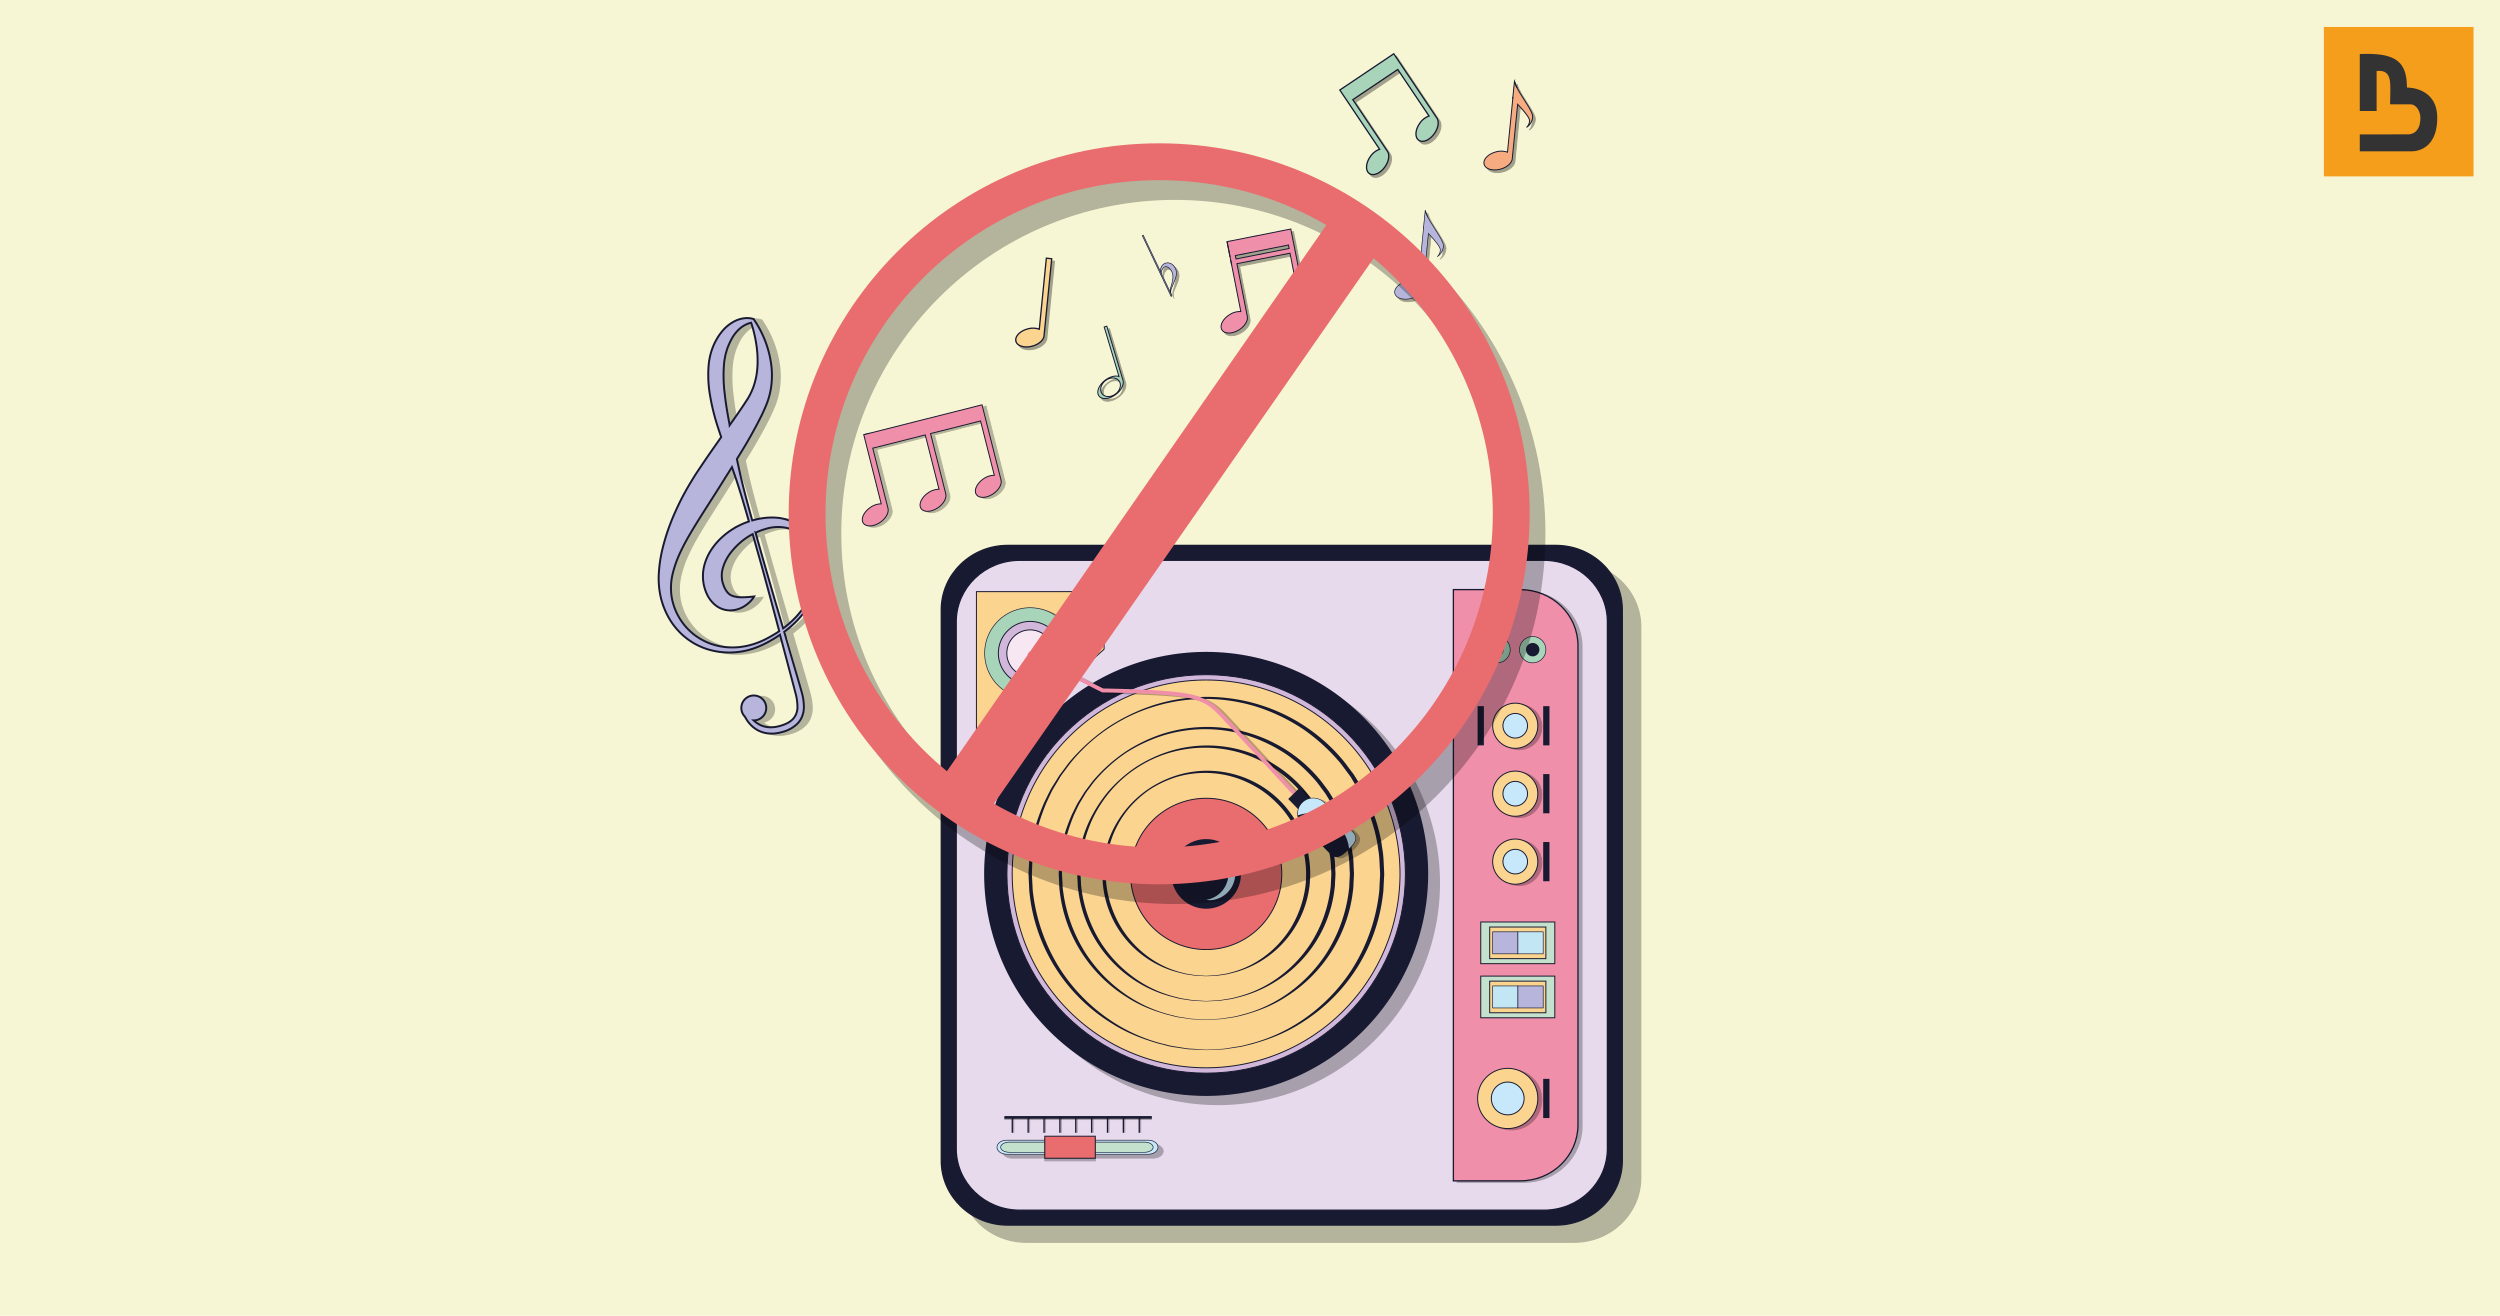 <svg xmlns="http://www.w3.org/2000/svg" viewBox="0 0 1900 1000"><defs><style>.cls-1{isolation:isolate;}.cls-2{fill:#f7f6d4;}.cls-3{fill:#f59e1c;}.cls-4{fill:#333;}.cls-10,.cls-5{mix-blend-mode:multiply;}.cls-5{opacity:0.27;}.cls-6{fill:#000100;}.cls-11,.cls-13,.cls-14,.cls-16,.cls-19,.cls-20,.cls-24,.cls-25,.cls-33,.cls-34,.cls-38,.cls-40,.cls-41,.cls-44,.cls-45,.cls-7,.cls-9{fill:none;}.cls-24,.cls-25,.cls-33,.cls-38,.cls-40,.cls-44,.cls-7{stroke:#000100;}.cls-11,.cls-13,.cls-14,.cls-16,.cls-18,.cls-19,.cls-20,.cls-21,.cls-23,.cls-24,.cls-25,.cls-27,.cls-28,.cls-29,.cls-30,.cls-31,.cls-32,.cls-33,.cls-34,.cls-35,.cls-36,.cls-38,.cls-39,.cls-40,.cls-41,.cls-42,.cls-44,.cls-45,.cls-7,.cls-9{stroke-miterlimit:10;}.cls-7,.cls-9{stroke-width:1.5px;}.cls-21,.cls-8{fill:#b7b5db;}.cls-13,.cls-16,.cls-18,.cls-20,.cls-21,.cls-23,.cls-27,.cls-28,.cls-29,.cls-30,.cls-31,.cls-32,.cls-34,.cls-35,.cls-36,.cls-39,.cls-42,.cls-9{stroke:#181a31;}.cls-10{opacity:0.35;}.cls-11,.cls-14,.cls-19{stroke:#000;}.cls-12,.cls-31{fill:#fbd490;}.cls-14,.cls-16,.cls-18,.cls-23,.cls-24,.cls-29,.cls-30,.cls-31,.cls-35,.cls-36,.cls-39{stroke-width:0.75px;}.cls-15,.cls-28{fill:#a8d5ba;}.cls-17,.cls-18{fill:#f6ab81;}.cls-19,.cls-20,.cls-21,.cls-28,.cls-32,.cls-38,.cls-42{stroke-width:0.5px;}.cls-22,.cls-23{fill:#f08faa;}.cls-26{fill:#181a31;}.cls-27{fill:#e7daed;}.cls-29,.cls-37{fill:#c7e8fb;}.cls-30,.cls-42{fill:#c3e1cd;}.cls-32{fill:#c3e6f4;}.cls-33,.cls-34{stroke-width:2px;}.cls-35{fill:#d1b7d9;}.cls-36,.cls-43{fill:#e96d6e;}.cls-39{fill:#f7e7f2;}.cls-40,.cls-41{stroke-width:3px;}.cls-41{stroke:#f08faa;}.cls-44,.cls-45{stroke-width:28px;}.cls-45{stroke:#e96d6e;}</style></defs><g class="cls-1"><g id="Layer_1" data-name="Layer 1"><rect class="cls-2" width="1900" height="1000"/><rect class="cls-3" x="1766.13" y="20.49" width="113.75" height="113.57"/><path class="cls-4" d="M1852.3,89.48c0,27.5-20.48,25.52-20.48,25.52h-38.39V102.16l35.83-.06s10.24,1.37,10.24-12.62c0-4.08-2.56-10.19-7.68-10.19h-15.36c0-15.16,2.56-26.63-10.23-25.36V84.34l-12.8,0V41.07c28.15-1.28,35.83,6.35,35.83,25.47C1830.54,66.54,1852.3,66.54,1852.3,89.48Z"/><g class="cls-5"><path class="cls-6" d="M624.58,416.13a44.57,44.57,0,0,0-4.43-8.12,32.54,32.54,0,0,0-6.49-6.94,30.32,30.32,0,0,0-8.5-4.71,34.1,34.1,0,0,0-9.55-1.95,47.76,47.76,0,0,0-9.65.38,57.78,57.78,0,0,0-8.26,1.76q-.72-2.69-1.47-5.36c-2.07-7.53-4.13-15.07-6-22.67q-1.38-5.7-2.65-11.43l-1.55-7.21,1.42-2.3a359.68,359.68,0,0,0,17.63-31.4c.66-1.39,1.29-2.8,1.91-4.22l.47-1.06.11-.27c-.07.13.16-.33.15-.33l.05-.13.22-.51.83-2.05a59,59,0,0,0,2.8-9.81,63.11,63.11,0,0,0,.55-19.41A79.05,79.05,0,0,0,579.09,244l-.16-.45-.89-.27a14.61,14.61,0,0,0-3.36-.52,18.35,18.35,0,0,0-3.31.14,22.16,22.16,0,0,0-6.42,1.9,29.72,29.72,0,0,0-10.38,8.32,40.4,40.4,0,0,0-3.73,5.38c-.56.92-1,1.89-1.54,2.84l-.69,1.45-.18.36,0,.09a1.71,1.71,0,0,0-.1.25l-.07.16-.29.68c-.19.44-.38.88-.55,1.36l-.57,1.67c-.4,1.14-.64,2.15-.94,3.22s-.45,2.11-.68,3.18-.36,2.11-.5,3.17a89.12,89.12,0,0,0,.93,24.76A164.12,164.12,0,0,0,551.38,325c.87,2.75,1.8,5.47,2.75,8.17L551.45,337c-3.37,4.82-6.81,9.64-10.12,14.58-1.65,2.46-3.32,4.93-5,7.43s-3.24,5-4.79,7.6a199.69,199.69,0,0,0-16.17,32.62,157.63,157.63,0,0,0-5.59,17.74,105.75,105.75,0,0,0-3,18.61,65.18,65.18,0,0,0,1.33,19.1l.26,1.07,0,.14a1.65,1.65,0,0,0,.06.24l.07.28.18.56.68,2.28c.53,1.49,1,3,1.62,4.44a55.92,55.92,0,0,0,4.25,8.43,50.74,50.74,0,0,0,5.63,7.55,48.79,48.79,0,0,0,6.86,6.39c1.21,1,2.53,1.83,3.81,2.7s2.66,1.62,4.06,2.31a48.7,48.7,0,0,0,8.58,3.49,56.53,56.53,0,0,0,36-1.25l2.11-.81,2.1-.91c1.44-.58,2.69-1.27,4-1.92s2.64-1.43,3.95-2.17,2.58-1.5,3.82-2.34c.9-.57,1.78-1.16,2.65-1.76l5.72,21.51,6,22.62a40.68,40.68,0,0,1,1.55,10.9,13.26,13.26,0,0,1-3.48,9.07,16.44,16.44,0,0,1-4.07,3,23,23,0,0,1-2.41,1.1l-.31.12-.15.06h0l-.08,0L601,552l-1.38.48a31.69,31.69,0,0,1-5.19,1.11,21.78,21.78,0,0,1-5.23,0,18.61,18.61,0,0,1-5-1.4,20.27,20.27,0,0,1-4.43-2.8l-1-.89a9.46,9.46,0,1,0-9.12-7.39,9.3,9.3,0,0,0,2.54,4.62c.3.57.61,1.13.94,1.7a24.88,24.88,0,0,0,3.9,4.94,21.21,21.21,0,0,0,11.4,5.84,25.85,25.85,0,0,0,6.45.23,37.23,37.23,0,0,0,6.26-1.29,25.15,25.15,0,0,0,11.08-6.34,16.79,16.79,0,0,0,3.56-5.78,20,20,0,0,0,1.19-6.51,43.24,43.24,0,0,0-1.88-12.18c-2.12-7.55-4.32-15-6.53-22.54L602,481.18l1.61-1.22a79,79,0,0,0,6.77-5.9,67,67,0,0,0,11.07-14.15A54.33,54.33,0,0,0,627.67,443a45.72,45.72,0,0,0-.25-18.16A53.84,53.84,0,0,0,624.58,416.13Zm-64.27-93.36c-1.45-7.57-2.71-15.12-3.54-22.58a109.79,109.79,0,0,1-.56-22c.06-.88.18-1.74.27-2.62s.26-1.73.43-2.58.3-1.74.5-2.45l.27-1.14.42-1.39.22-.7,0-.18c.06-.16,0,.13,0,.07l0-.08.11-.31.43-1.26c.32-.81.63-1.65,1-2.45a45.87,45.87,0,0,1,2.28-4.67,28.14,28.14,0,0,1,6.31-7.87,21,21,0,0,1,4.27-2.81,21.77,21.77,0,0,1,2.43-1,12.64,12.64,0,0,1,1.73-.48c.8,2.42,1.55,4.93,2.13,7.43.7,2.79,1.24,5.61,1.69,8.41a80.75,80.75,0,0,1,1,16.7,64.14,64.14,0,0,1-.9,8.05,61.23,61.23,0,0,1-2,7.62,53.33,53.33,0,0,1-3,6.87l-1.07,1.93-.27.49-.07.12c0,.09.14-.3,0-.08l-.14.22-.56.89c-.75,1.19-1.54,2.37-2.31,3.56-3.47,5.23-7.12,10.44-10.85,15.68C560.5,323.71,560.39,323.24,560.31,322.77Zm34.52,160.11c-1.22.78-2.51,1.45-3.77,2.19s-2.59,1.38-3.83,2a57.71,57.71,0,0,1-8,3.27c-.67.24-1.36.44-2.06.62s-1.38.39-2.07.57c-1.4.29-2.79.65-4.21.83a46.83,46.83,0,0,1-8.51.69,48,48,0,0,1-16.61-2.95,44.49,44.49,0,0,1-7.56-3.62c-1.21-.69-2.35-1.5-3.5-2.28s-2.22-1.68-3.24-2.62a42.15,42.15,0,0,1-5.71-6,44.21,44.21,0,0,1-4.52-6.89,42.69,42.69,0,0,1-3.21-7.57c-.46-1.29-.74-2.64-1.11-4l-.38-2-.09-.5,0-.25c0-.12,0,0,0,0l0-.13-.16-1.09a46,46,0,0,1,1-16.11,86,86,0,0,1,5.51-15.65c2.36-5.08,5-10.05,7.9-14.93,5.77-9.77,12-19.37,18.22-29.13l4.65-7.35,4.64-7.42c1.39-2.16,2.75-4.35,4.12-6.55l.85,2.4q1.92,5.53,3.72,11.11c2.42,7.44,4.61,14.94,6.79,22.44q.76,2.69,1.55,5.35l-.26.1-.58.2c-.78.26-1.54.55-2.3.85-1.52.6-3,1.28-4.46,2a56.63,56.63,0,0,0-15.74,11.67,51.19,51.19,0,0,0-6.16,8.09,40.74,40.74,0,0,0-4.22,9.72,33.49,33.49,0,0,0-1.18,11,34,34,0,0,0,.84,5.58l.42,1.5c.14.49.31,1.06.41,1.34l.38,1,.09.25.05.14s.21.54.15.38l.28.64a23.32,23.32,0,0,0,7.23,9.49,18.13,18.13,0,0,0,5.82,2.93,17.8,17.8,0,0,0,6.16.68,21,21,0,0,0,10.16-3.52,25.16,25.16,0,0,0,3.85-3.15,18.38,18.38,0,0,0,3-3.88,85.69,85.69,0,0,1-9,.63,21,21,0,0,1-7.22-1,9,9,0,0,1-4.14-2.86,18.45,18.45,0,0,1-2.75-4.91l-.11-.29,0-.09-.09-.26-.37-1a5,5,0,0,1-.23-.78l-.17-.63a19.59,19.59,0,0,1-.45-3.15,20.09,20.09,0,0,1,.57-6.5,34.37,34.37,0,0,1,6.54-12.88,52.84,52.84,0,0,1,11.41-10.74c1.1-.74,2.22-1.46,3.37-2.11.5-.29,1-.56,1.54-.83q1.07,3.75,2.12,7.5c2.11,7.53,4.29,15,6.33,22.56s4.12,15.06,6.12,22.61l5.61,21.11C597.09,481.47,596,482.18,594.83,482.88Zm30.11-40.37a49.14,49.14,0,0,1-5.73,16.15,59.79,59.79,0,0,1-10.62,13.62,74,74,0,0,1-7.39,6.3l-5.8-19.75-6.51-22.52c-2.21-7.49-4.28-15-6.42-22.53-.76-2.64-1.49-5.29-2.22-7.93a52.6,52.6,0,0,1,7.42-2.8,31.64,31.64,0,0,1,15.78-.93,23.65,23.65,0,0,1,13.38,8.4,34.65,34.65,0,0,1,4.52,7.08,39.45,39.45,0,0,1,1.7,3.93c.12.31.28.69.37,1l.34,1.05c.26.72.39,1.35.59,2A41.52,41.52,0,0,1,624.94,442.51Z"/><path class="cls-7" d="M624.58,416.13a44.57,44.57,0,0,0-4.43-8.12,32.54,32.54,0,0,0-6.49-6.94,30.32,30.32,0,0,0-8.5-4.71,34.1,34.1,0,0,0-9.55-1.95,47.76,47.76,0,0,0-9.65.38,57.78,57.78,0,0,0-8.26,1.76q-.72-2.69-1.47-5.36c-2.07-7.53-4.13-15.07-6-22.67q-1.38-5.7-2.65-11.43l-1.55-7.21,1.42-2.3a359.68,359.68,0,0,0,17.63-31.4c.66-1.39,1.29-2.8,1.91-4.22l.47-1.06.11-.27c-.07.13.16-.33.15-.33l.05-.13.22-.51.83-2.05a59,59,0,0,0,2.8-9.81,63.11,63.11,0,0,0,.55-19.41A79.05,79.05,0,0,0,579.09,244l-.16-.45-.89-.27a14.61,14.61,0,0,0-3.36-.52,18.35,18.35,0,0,0-3.31.14,22.16,22.16,0,0,0-6.42,1.9,29.72,29.72,0,0,0-10.38,8.32,40.4,40.4,0,0,0-3.73,5.38c-.56.92-1,1.89-1.54,2.84l-.69,1.45-.18.36,0,.09a1.71,1.71,0,0,0-.1.25l-.07.16-.29.68c-.19.44-.38.88-.55,1.36l-.57,1.67c-.4,1.14-.64,2.15-.94,3.22s-.45,2.11-.68,3.18-.36,2.11-.5,3.17a89.12,89.12,0,0,0,.93,24.76A164.12,164.12,0,0,0,551.38,325c.87,2.75,1.8,5.47,2.75,8.17L551.45,337c-3.37,4.82-6.81,9.64-10.12,14.58-1.65,2.46-3.32,4.93-5,7.43s-3.24,5-4.79,7.6a199.69,199.69,0,0,0-16.17,32.62,157.63,157.63,0,0,0-5.59,17.74,105.75,105.75,0,0,0-3,18.61,65.18,65.18,0,0,0,1.33,19.1l.26,1.07,0,.14a1.65,1.65,0,0,0,.06.24l.07.28.18.56.68,2.28c.53,1.49,1,3,1.62,4.44a55.92,55.92,0,0,0,4.25,8.43,50.74,50.74,0,0,0,5.63,7.55,48.79,48.79,0,0,0,6.86,6.39c1.21,1,2.53,1.83,3.81,2.7s2.66,1.62,4.06,2.31a48.7,48.7,0,0,0,8.58,3.49,56.53,56.53,0,0,0,36-1.25l2.11-.81,2.1-.91c1.44-.58,2.69-1.27,4-1.92s2.64-1.43,3.95-2.17,2.58-1.5,3.82-2.34c.9-.57,1.78-1.16,2.65-1.76l5.72,21.51,6,22.62a40.68,40.68,0,0,1,1.55,10.9,13.26,13.26,0,0,1-3.48,9.07,16.44,16.44,0,0,1-4.07,3,23,23,0,0,1-2.41,1.1l-.31.12-.15.06h0l-.08,0L601,552l-1.38.48a31.69,31.69,0,0,1-5.19,1.11,21.78,21.78,0,0,1-5.23,0,18.61,18.61,0,0,1-5-1.4,20.27,20.27,0,0,1-4.43-2.8l-1-.89a9.46,9.46,0,1,0-9.12-7.39,9.3,9.3,0,0,0,2.54,4.62c.3.57.61,1.13.94,1.7a24.88,24.88,0,0,0,3.9,4.94,21.21,21.21,0,0,0,11.4,5.84,25.85,25.85,0,0,0,6.45.23,37.23,37.23,0,0,0,6.26-1.29,25.15,25.15,0,0,0,11.08-6.34,16.79,16.79,0,0,0,3.56-5.78,20,20,0,0,0,1.19-6.51,43.24,43.24,0,0,0-1.88-12.18c-2.12-7.55-4.32-15-6.53-22.54L602,481.18l1.61-1.22a79,79,0,0,0,6.77-5.9,67,67,0,0,0,11.07-14.15A54.33,54.33,0,0,0,627.67,443a45.72,45.72,0,0,0-.25-18.16A53.84,53.84,0,0,0,624.58,416.13Zm-64.27-93.36c-1.45-7.57-2.71-15.12-3.54-22.58a109.79,109.79,0,0,1-.56-22c.06-.88.18-1.74.27-2.62s.26-1.73.43-2.58.3-1.74.5-2.45l.27-1.14.42-1.39.22-.7,0-.18c.06-.16,0,.13,0,.07l0-.08.11-.31.43-1.26c.32-.81.63-1.65,1-2.45a45.87,45.87,0,0,1,2.28-4.67,28.14,28.14,0,0,1,6.31-7.87,21,21,0,0,1,4.27-2.81,21.77,21.77,0,0,1,2.43-1,12.64,12.64,0,0,1,1.73-.48c.8,2.42,1.55,4.93,2.13,7.43.7,2.79,1.24,5.61,1.69,8.41a80.75,80.75,0,0,1,1,16.7,64.14,64.14,0,0,1-.9,8.05,61.23,61.23,0,0,1-2,7.62,53.33,53.33,0,0,1-3,6.87l-1.07,1.93-.27.49-.07.12c0,.09.14-.3,0-.08l-.14.22-.56.89c-.75,1.19-1.54,2.37-2.31,3.56-3.47,5.23-7.12,10.44-10.85,15.68C560.5,323.71,560.39,323.24,560.31,322.77Zm34.52,160.11c-1.22.78-2.51,1.45-3.77,2.19s-2.59,1.38-3.83,2a57.71,57.71,0,0,1-8,3.27c-.67.24-1.36.44-2.06.62s-1.38.39-2.07.57c-1.4.29-2.79.65-4.21.83a46.83,46.83,0,0,1-8.51.69,48,48,0,0,1-16.61-2.95,44.49,44.49,0,0,1-7.56-3.62c-1.21-.69-2.35-1.5-3.5-2.28s-2.22-1.68-3.24-2.62a42.15,42.15,0,0,1-5.71-6,44.21,44.21,0,0,1-4.52-6.89,42.69,42.69,0,0,1-3.21-7.57c-.46-1.29-.74-2.64-1.11-4l-.38-2-.09-.5,0-.25c0-.12,0,0,0,0l0-.13-.16-1.09a46,46,0,0,1,1-16.11,86,86,0,0,1,5.51-15.65c2.36-5.08,5-10.05,7.9-14.93,5.77-9.77,12-19.37,18.22-29.13l4.65-7.35,4.64-7.42c1.39-2.16,2.75-4.35,4.12-6.55l.85,2.4q1.92,5.53,3.72,11.11c2.42,7.44,4.61,14.94,6.79,22.44q.76,2.69,1.55,5.35l-.26.1-.58.2c-.78.26-1.54.55-2.3.85-1.52.6-3,1.28-4.46,2a56.63,56.63,0,0,0-15.74,11.67,51.19,51.19,0,0,0-6.16,8.09,40.74,40.74,0,0,0-4.22,9.72,33.49,33.49,0,0,0-1.18,11,34,34,0,0,0,.84,5.58l.42,1.5c.14.49.31,1.06.41,1.34l.38,1,.09.25.05.14s.21.54.15.38l.28.64a23.32,23.32,0,0,0,7.23,9.49,18.13,18.13,0,0,0,5.82,2.93,17.8,17.8,0,0,0,6.16.68,21,21,0,0,0,10.16-3.52,25.16,25.16,0,0,0,3.85-3.15,18.38,18.38,0,0,0,3-3.88,85.69,85.69,0,0,1-9,.63,21,21,0,0,1-7.22-1,9,9,0,0,1-4.14-2.86,18.45,18.45,0,0,1-2.75-4.91l-.11-.29,0-.09-.09-.26-.37-1a5,5,0,0,1-.23-.78l-.17-.63a19.59,19.59,0,0,1-.45-3.15,20.09,20.09,0,0,1,.57-6.5,34.37,34.37,0,0,1,6.54-12.88,52.84,52.84,0,0,1,11.41-10.74c1.1-.74,2.22-1.46,3.37-2.11.5-.29,1-.56,1.54-.83q1.07,3.75,2.12,7.5c2.11,7.53,4.29,15,6.33,22.56s4.12,15.06,6.12,22.61l5.61,21.11C597.09,481.47,596,482.18,594.83,482.88Zm30.11-40.37a49.14,49.14,0,0,1-5.73,16.15,59.79,59.79,0,0,1-10.62,13.62,74,74,0,0,1-7.39,6.3l-5.8-19.75-6.51-22.52c-2.21-7.49-4.28-15-6.42-22.53-.76-2.64-1.49-5.29-2.22-7.93a52.6,52.6,0,0,1,7.42-2.8,31.64,31.64,0,0,1,15.78-.93,23.65,23.65,0,0,1,13.38,8.4,34.65,34.65,0,0,1,4.52,7.08,39.45,39.45,0,0,1,1.7,3.93c.12.31.28.69.37,1l.34,1.05c.26.72.39,1.35.59,2A41.52,41.52,0,0,1,624.94,442.51Z"/></g><path class="cls-8" d="M618.58,415.13a44.57,44.57,0,0,0-4.43-8.12,32.54,32.54,0,0,0-6.49-6.94,30.32,30.32,0,0,0-8.5-4.71,34.1,34.1,0,0,0-9.55-1.95,47.76,47.76,0,0,0-9.65.38,57.78,57.78,0,0,0-8.26,1.76q-.72-2.69-1.47-5.36c-2.07-7.53-4.13-15.07-6-22.67q-1.38-5.7-2.65-11.43l-1.55-7.21,1.42-2.3a359.68,359.68,0,0,0,17.63-31.4c.66-1.39,1.29-2.8,1.91-4.22l.47-1.06.11-.27c-.07.13.16-.33.15-.33l.05-.13.22-.51.83-2.05a59,59,0,0,0,2.8-9.81,63.11,63.11,0,0,0,.55-19.41A79.05,79.05,0,0,0,573.09,243l-.16-.45-.89-.27a14.61,14.61,0,0,0-3.36-.52,18.35,18.35,0,0,0-3.31.14,22.16,22.16,0,0,0-6.42,1.9,29.72,29.72,0,0,0-10.38,8.32,40.4,40.4,0,0,0-3.73,5.38c-.56.92-1,1.89-1.54,2.84l-.69,1.45-.18.36,0,.09a1.71,1.71,0,0,0-.1.25l-.07.16-.29.68c-.19.44-.38.88-.55,1.36l-.57,1.67c-.4,1.14-.64,2.15-.94,3.22s-.45,2.11-.68,3.18-.36,2.11-.5,3.17a89.12,89.12,0,0,0,.93,24.76A164.12,164.12,0,0,0,545.38,324c.87,2.75,1.8,5.47,2.75,8.17L545.45,336c-3.37,4.82-6.81,9.64-10.12,14.58-1.65,2.46-3.32,4.93-5,7.43s-3.24,5-4.79,7.6a199.69,199.69,0,0,0-16.17,32.62,157.63,157.63,0,0,0-5.59,17.74,105.75,105.75,0,0,0-3,18.61,65.18,65.18,0,0,0,1.33,19.1l.26,1.07,0,.14a1.65,1.65,0,0,0,.06.24l.07.28.18.56.68,2.28c.53,1.49,1,3,1.62,4.44a55.92,55.92,0,0,0,4.25,8.43,50.74,50.74,0,0,0,5.63,7.55,48.79,48.79,0,0,0,6.86,6.39c1.21,1,2.53,1.83,3.81,2.7s2.66,1.62,4.06,2.31a48.7,48.7,0,0,0,8.58,3.49,56.53,56.53,0,0,0,36-1.25l2.11-.81,2.1-.91c1.44-.58,2.69-1.27,4-1.92s2.64-1.43,3.95-2.17,2.58-1.5,3.82-2.34c.9-.57,1.78-1.16,2.65-1.76l5.72,21.51,6,22.62a40.68,40.68,0,0,1,1.55,10.9,13.26,13.26,0,0,1-3.48,9.07,16.44,16.44,0,0,1-4.07,3,23,23,0,0,1-2.41,1.1l-.31.12-.15.06h0l-.08,0L595,551l-1.38.48a31.69,31.69,0,0,1-5.19,1.11,21.78,21.78,0,0,1-5.23,0,18.61,18.61,0,0,1-5-1.4,20.27,20.27,0,0,1-4.43-2.8l-1-.89a9.46,9.46,0,1,0-9.12-7.39,9.3,9.3,0,0,0,2.54,4.62c.3.57.61,1.13.94,1.7a24.88,24.88,0,0,0,3.9,4.94,21.21,21.21,0,0,0,11.4,5.84,25.85,25.85,0,0,0,6.45.23,37.23,37.23,0,0,0,6.26-1.29,25.15,25.15,0,0,0,11.08-6.34,16.79,16.79,0,0,0,3.56-5.78,20,20,0,0,0,1.19-6.51,43.24,43.24,0,0,0-1.88-12.18c-2.12-7.55-4.32-15-6.53-22.54L596,480.18l1.61-1.22a79,79,0,0,0,6.77-5.9,67,67,0,0,0,11.07-14.15A54.33,54.33,0,0,0,621.67,442a45.72,45.72,0,0,0-.25-18.16A53.84,53.84,0,0,0,618.58,415.13Zm-64.27-93.36c-1.45-7.57-2.71-15.12-3.54-22.58a109.79,109.79,0,0,1-.56-22c.06-.88.18-1.74.27-2.62s.26-1.73.43-2.58.3-1.74.5-2.45l.27-1.14.42-1.39.22-.7,0-.18c.06-.16,0,.13,0,.07l0-.08.11-.31.43-1.26c.32-.81.63-1.65,1-2.45a45.87,45.87,0,0,1,2.28-4.67,28.14,28.14,0,0,1,6.31-7.87,21,21,0,0,1,4.27-2.81,21.77,21.77,0,0,1,2.43-1,12.64,12.64,0,0,1,1.73-.48c.8,2.42,1.55,4.93,2.13,7.43.7,2.79,1.24,5.61,1.69,8.41a80.75,80.75,0,0,1,1,16.7,64.14,64.14,0,0,1-.9,8.05,61.23,61.23,0,0,1-2,7.62,53.33,53.33,0,0,1-3,6.87l-1.07,1.93-.27.49-.07.12c0,.09.14-.3,0-.08l-.14.22-.56.89c-.75,1.19-1.54,2.37-2.31,3.56-3.47,5.23-7.12,10.44-10.85,15.68C554.5,322.71,554.39,322.24,554.31,321.77Zm34.52,160.11c-1.22.78-2.51,1.45-3.77,2.19s-2.59,1.38-3.83,2a57.71,57.71,0,0,1-8,3.27c-.67.24-1.36.44-2.06.62s-1.38.39-2.07.57c-1.4.29-2.79.65-4.21.83a46.83,46.83,0,0,1-8.51.69,48,48,0,0,1-16.61-2.95,44.49,44.49,0,0,1-7.56-3.62c-1.21-.69-2.35-1.5-3.5-2.28s-2.22-1.68-3.24-2.62a42.15,42.15,0,0,1-5.71-6,44.21,44.21,0,0,1-4.52-6.89,42.69,42.69,0,0,1-3.21-7.57c-.46-1.29-.74-2.64-1.11-4l-.38-2-.09-.5-.05-.25c0-.12,0,0,0,0l0-.13-.16-1.09a46,46,0,0,1,1-16.11,86,86,0,0,1,5.51-15.65c2.36-5.08,5-10.05,7.9-14.93,5.77-9.77,12-19.37,18.22-29.13l4.65-7.35,4.64-7.42c1.39-2.16,2.75-4.35,4.12-6.55l.85,2.4q1.92,5.53,3.72,11.11c2.42,7.44,4.61,14.94,6.79,22.44q.76,2.69,1.55,5.35l-.26.1-.58.2c-.78.26-1.54.55-2.3.85-1.52.6-3,1.28-4.46,2a56.63,56.63,0,0,0-15.74,11.67,51.19,51.19,0,0,0-6.16,8.09,40.74,40.74,0,0,0-4.22,9.72,33.49,33.49,0,0,0-1.18,11,34,34,0,0,0,.84,5.58l.42,1.5c.14.49.31,1.06.41,1.34l.38,1,.09.25.05.14s.21.54.15.38l.28.64a23.32,23.32,0,0,0,7.23,9.49,18.13,18.13,0,0,0,5.82,2.93,17.8,17.8,0,0,0,6.16.68,21,21,0,0,0,10.16-3.52,25.16,25.16,0,0,0,3.85-3.15,18.38,18.38,0,0,0,3-3.88,85.69,85.69,0,0,1-9,.63,21,21,0,0,1-7.22-1,9,9,0,0,1-4.14-2.86,18.45,18.45,0,0,1-2.75-4.91l-.11-.29,0-.09-.09-.26-.37-1a5,5,0,0,1-.23-.78l-.17-.63a19.59,19.59,0,0,1-.45-3.15,20.09,20.09,0,0,1,.57-6.5,34.37,34.37,0,0,1,6.54-12.88,52.84,52.84,0,0,1,11.41-10.74c1.1-.74,2.22-1.46,3.37-2.11.5-.29,1-.56,1.54-.83q1.07,3.75,2.12,7.5c2.11,7.53,4.29,15,6.33,22.56s4.12,15.06,6.12,22.61l5.61,21.11C591.09,480.47,590,481.18,588.83,481.88Zm30.11-40.37a49.14,49.14,0,0,1-5.73,16.15,59.79,59.79,0,0,1-10.62,13.62,74,74,0,0,1-7.39,6.3l-5.8-19.75-6.51-22.52c-2.21-7.49-4.28-15-6.42-22.53-.76-2.64-1.49-5.29-2.22-7.93a52.6,52.6,0,0,1,7.42-2.8,31.64,31.64,0,0,1,15.78-.93,23.65,23.65,0,0,1,13.38,8.4,34.65,34.65,0,0,1,4.52,7.08,39.45,39.45,0,0,1,1.7,3.93c.12.31.28.69.37,1l.34,1.05c.26.72.39,1.35.59,2A41.52,41.52,0,0,1,618.94,441.51Z"/><path class="cls-9" d="M618.58,415.13a44.57,44.57,0,0,0-4.43-8.12,32.54,32.54,0,0,0-6.49-6.94,30.32,30.32,0,0,0-8.5-4.71,34.1,34.1,0,0,0-9.55-1.95,47.76,47.76,0,0,0-9.65.38,57.78,57.78,0,0,0-8.26,1.76q-.72-2.69-1.47-5.36c-2.07-7.53-4.13-15.07-6-22.67q-1.38-5.7-2.65-11.43l-1.55-7.21,1.42-2.3a359.68,359.68,0,0,0,17.63-31.4c.66-1.39,1.29-2.8,1.91-4.22l.47-1.06.11-.27c-.07.13.16-.33.15-.33l.05-.13.22-.51.83-2.05a59,59,0,0,0,2.8-9.81,63.11,63.11,0,0,0,.55-19.41A79.05,79.05,0,0,0,573.09,243l-.16-.45-.89-.27a14.61,14.61,0,0,0-3.36-.52,18.35,18.35,0,0,0-3.31.14,22.16,22.16,0,0,0-6.42,1.9,29.72,29.72,0,0,0-10.38,8.32,40.4,40.4,0,0,0-3.73,5.38c-.56.92-1,1.89-1.54,2.84l-.69,1.45-.18.36,0,.09a1.71,1.71,0,0,0-.1.25l-.07.16-.29.68c-.19.44-.38.88-.55,1.36l-.57,1.67c-.4,1.14-.64,2.15-.94,3.22s-.45,2.11-.68,3.18-.36,2.11-.5,3.17a89.12,89.12,0,0,0,.93,24.76A164.12,164.12,0,0,0,545.38,324c.87,2.75,1.8,5.47,2.75,8.17L545.45,336c-3.37,4.82-6.81,9.64-10.12,14.58-1.65,2.46-3.32,4.93-5,7.43s-3.24,5-4.79,7.6a199.69,199.69,0,0,0-16.17,32.62,157.63,157.63,0,0,0-5.59,17.74,105.75,105.75,0,0,0-3,18.61,65.18,65.18,0,0,0,1.33,19.1l.26,1.07,0,.14a1.65,1.65,0,0,0,.06.24l.07.28.18.56.68,2.28c.53,1.49,1,3,1.62,4.44a55.92,55.92,0,0,0,4.25,8.43,50.74,50.74,0,0,0,5.63,7.55,48.79,48.79,0,0,0,6.86,6.39c1.21,1,2.53,1.83,3.81,2.7s2.66,1.62,4.06,2.31a48.7,48.7,0,0,0,8.58,3.49,56.53,56.53,0,0,0,36-1.25l2.11-.81,2.1-.91c1.44-.58,2.69-1.27,4-1.92s2.64-1.43,3.95-2.17,2.58-1.5,3.82-2.34c.9-.57,1.78-1.16,2.65-1.76l5.72,21.51,6,22.62a40.68,40.68,0,0,1,1.55,10.9,13.26,13.26,0,0,1-3.48,9.07,16.44,16.44,0,0,1-4.07,3,23,23,0,0,1-2.41,1.1l-.31.12-.15.06h0l-.08,0L595,551l-1.38.48a31.69,31.69,0,0,1-5.19,1.11,21.78,21.78,0,0,1-5.23,0,18.61,18.61,0,0,1-5-1.4,20.27,20.27,0,0,1-4.43-2.8l-1-.89a9.46,9.46,0,1,0-9.12-7.39,9.3,9.3,0,0,0,2.54,4.62c.3.57.61,1.13.94,1.7a24.88,24.88,0,0,0,3.9,4.94,21.21,21.21,0,0,0,11.4,5.84,25.85,25.85,0,0,0,6.45.23,37.23,37.23,0,0,0,6.26-1.29,25.15,25.15,0,0,0,11.08-6.34,16.79,16.79,0,0,0,3.56-5.78,20,20,0,0,0,1.19-6.51,43.24,43.24,0,0,0-1.88-12.18c-2.12-7.55-4.32-15-6.53-22.54L596,480.18l1.61-1.22a79,79,0,0,0,6.77-5.9,67,67,0,0,0,11.07-14.15A54.33,54.33,0,0,0,621.67,442a45.72,45.72,0,0,0-.25-18.16A53.84,53.84,0,0,0,618.58,415.13Zm-64.27-93.36c-1.45-7.57-2.71-15.12-3.54-22.58a109.79,109.79,0,0,1-.56-22c.06-.88.18-1.74.27-2.62s.26-1.73.43-2.58.3-1.74.5-2.45l.27-1.14.42-1.39.22-.7,0-.18c.06-.16,0,.13,0,.07l0-.08.11-.31.43-1.26c.32-.81.63-1.65,1-2.45a45.87,45.87,0,0,1,2.28-4.67,28.14,28.14,0,0,1,6.31-7.87,21,21,0,0,1,4.27-2.81,21.77,21.77,0,0,1,2.43-1,12.64,12.64,0,0,1,1.73-.48c.8,2.42,1.55,4.93,2.13,7.43.7,2.79,1.24,5.61,1.69,8.41a80.75,80.75,0,0,1,1,16.7,64.14,64.14,0,0,1-.9,8.05,61.23,61.23,0,0,1-2,7.62,53.33,53.33,0,0,1-3,6.87l-1.07,1.93-.27.49-.07.12c0,.09.14-.3,0-.08l-.14.22-.56.89c-.75,1.19-1.54,2.37-2.31,3.56-3.47,5.23-7.12,10.44-10.85,15.68C554.5,322.71,554.39,322.24,554.31,321.77Zm34.52,160.11c-1.22.78-2.51,1.45-3.77,2.19s-2.59,1.38-3.83,2a57.71,57.71,0,0,1-8,3.27c-.67.24-1.36.44-2.06.62s-1.38.39-2.07.57c-1.4.29-2.79.65-4.21.83a46.83,46.83,0,0,1-8.51.69,48,48,0,0,1-16.61-2.95,44.49,44.49,0,0,1-7.56-3.62c-1.21-.69-2.35-1.5-3.5-2.28s-2.22-1.68-3.24-2.62a42.15,42.15,0,0,1-5.71-6,44.21,44.21,0,0,1-4.52-6.89,42.69,42.69,0,0,1-3.21-7.57c-.46-1.29-.74-2.64-1.11-4l-.38-2-.09-.5-.05-.25c0-.12,0,0,0,0l0-.13-.16-1.09a46,46,0,0,1,1-16.11,86,86,0,0,1,5.51-15.65c2.36-5.08,5-10.05,7.9-14.93,5.77-9.77,12-19.37,18.22-29.13l4.65-7.35,4.64-7.42c1.39-2.16,2.75-4.35,4.12-6.55l.85,2.4q1.92,5.53,3.72,11.11c2.42,7.44,4.61,14.94,6.79,22.44q.76,2.69,1.55,5.35l-.26.1-.58.2c-.78.26-1.54.55-2.3.85-1.52.6-3,1.28-4.46,2a56.63,56.63,0,0,0-15.74,11.67,51.19,51.19,0,0,0-6.16,8.09,40.74,40.74,0,0,0-4.22,9.72,33.49,33.49,0,0,0-1.18,11,34,34,0,0,0,.84,5.58l.42,1.5c.14.49.31,1.06.41,1.34l.38,1,.09.25.05.14s.21.54.15.38l.28.64a23.32,23.32,0,0,0,7.23,9.49,18.13,18.13,0,0,0,5.82,2.93,17.8,17.8,0,0,0,6.16.68,21,21,0,0,0,10.16-3.52,25.16,25.16,0,0,0,3.85-3.15,18.38,18.38,0,0,0,3-3.88,85.69,85.69,0,0,1-9,.63,21,21,0,0,1-7.22-1,9,9,0,0,1-4.14-2.86,18.45,18.45,0,0,1-2.75-4.91l-.11-.29,0-.09-.09-.26-.37-1a5,5,0,0,1-.23-.78l-.17-.63a19.59,19.59,0,0,1-.45-3.15,20.09,20.09,0,0,1,.57-6.5,34.37,34.37,0,0,1,6.54-12.88,52.84,52.84,0,0,1,11.41-10.74c1.1-.74,2.22-1.46,3.37-2.11.5-.29,1-.56,1.54-.83q1.07,3.75,2.12,7.5c2.11,7.53,4.29,15,6.33,22.56s4.12,15.06,6.12,22.61l5.61,21.11C591.09,480.47,590,481.18,588.83,481.88Zm30.11-40.37a49.14,49.14,0,0,1-5.73,16.15,59.79,59.79,0,0,1-10.62,13.62,74,74,0,0,1-7.39,6.3l-5.8-19.75-6.51-22.52c-2.21-7.49-4.28-15-6.42-22.53-.76-2.64-1.49-5.29-2.22-7.93a52.6,52.6,0,0,1,7.42-2.8,31.64,31.64,0,0,1,15.78-.93,23.65,23.65,0,0,1,13.38,8.4,34.65,34.65,0,0,1,4.52,7.08,39.45,39.45,0,0,1,1.7,3.93c.12.31.28.69.37,1l.34,1.05c.26.72.39,1.35.59,2A41.52,41.52,0,0,1,618.94,441.51Z"/><g class="cls-10"><path d="M801.3,198.65l-5.81,58.41v.12c-.26,3.22-3.94,6.56-9,7.91-5.87,1.57-11.42-.09-12.38-3.71s3-7.81,8.89-9.38a14.48,14.48,0,0,1,8.86.2l5.37-54Z"/><path class="cls-11" d="M801.3,198.65l-5.81,58.41v.12c-.26,3.22-3.94,6.56-9,7.91-5.87,1.57-11.42-.09-12.38-3.71s3-7.81,8.89-9.38a14.48,14.48,0,0,1,8.86.2l5.37-54Z"/></g><path class="cls-12" d="M799.3,196.65l-5.81,58.41v.12c-.26,3.22-3.94,6.56-9,7.91-5.87,1.57-11.42-.09-12.38-3.71s3-7.81,8.89-9.38a14.48,14.48,0,0,1,8.86.2l5.37-54Z"/><path class="cls-13" d="M799.3,196.65l-5.81,58.41v.12c-.26,3.22-3.94,6.56-9,7.91-5.87,1.57-11.42-.09-12.38-3.71s3-7.81,8.89-9.38a14.48,14.48,0,0,1,8.86.2l5.37-54Z"/><g class="cls-10"><path d="M855.45,291l-12.27-41.1-2,.59,11.24,37.62c-2.8-.9-6.92.11-10.53,2.85-4.84,3.68-6.93,9.08-4.67,12.06s8,2.41,12.87-1.27C854.3,298.59,856.43,294.11,855.45,291Zm-5.61,10.4c-3.57,2.71-8.17,2.65-10.29-.14s-.95-7.24,2.61-10,8.17-2.65,10.29.14S853.41,298.73,849.84,301.43Z"/><path class="cls-14" d="M855.45,291l-12.27-41.1-2,.59,11.24,37.62c-2.8-.9-6.92.11-10.53,2.85-4.84,3.68-6.93,9.08-4.67,12.06s8,2.41,12.87-1.27C854.3,298.59,856.43,294.11,855.45,291Zm-5.61,10.4c-3.57,2.71-8.17,2.65-10.29-.14s-.95-7.24,2.61-10,8.17-2.65,10.29.14S853.41,298.73,849.84,301.43Z"/></g><path class="cls-15" d="M853.45,289l-12.27-41.1-2,.59,11.24,37.62c-2.8-.9-6.92.11-10.53,2.85-4.84,3.68-6.93,9.08-4.67,12.06s8,2.41,12.87-1.27C852.3,296.59,854.43,292.11,853.45,289Zm-5.61,10.4c-3.57,2.71-8.17,2.65-10.29-.14s-.95-7.24,2.61-10,8.17-2.65,10.29.14S851.41,296.73,847.84,299.43Z"/><path class="cls-16" d="M853.45,289l-12.27-41.1-2,.59,11.24,37.62c-2.8-.9-6.92.11-10.53,2.85-4.84,3.68-6.93,9.08-4.67,12.06s8,2.41,12.87-1.27C852.3,296.59,854.43,292.11,853.45,289Zm-5.61,10.4c-3.57,2.71-8.17,2.65-10.29-.14s-.95-7.24,2.61-10,8.17-2.65,10.29.14S851.41,296.73,847.84,299.43Z"/><g class="cls-10"><path d="M1166.81,90.84a10.3,10.3,0,0,1-4.7,8,6.65,6.65,0,0,0,2.31-5.21c.08-2.42-5.23-8.4-9-12.37l-4.1,41.26v.13c-.25,3.21-3.93,6.56-9,7.91-5.88,1.57-11.43-.08-12.39-3.7s3-7.82,8.89-9.39a14.48,14.48,0,0,1,8.86.2l4-40.21a.82.82,0,0,1,0-.1l0-.29a1.83,1.83,0,0,1,0-.21l.12-1.21c0-.24,0-.51.08-.8l.09-.9c0-.47.1-1,.15-1.51l.11-1.08.11-1.13c0-.22,0-.45.07-.68l.1-1c0-.22,0-.44.07-.65l.1-1.05.11-1.1c.07-.71.14-1.39.2-2a23.16,23.16,0,0,0,2,5.08C1159.08,76.68,1167.21,86.91,1166.81,90.84Z"/><path class="cls-14" d="M1166.81,90.84a10.3,10.3,0,0,1-4.7,8,6.65,6.65,0,0,0,2.31-5.21c.08-2.42-5.23-8.4-9-12.37l-4.1,41.26v.13c-.25,3.21-3.93,6.56-9,7.91-5.88,1.57-11.43-.08-12.39-3.7s3-7.82,8.89-9.39a14.48,14.48,0,0,1,8.86.2l4-40.21a.82.82,0,0,1,0-.1l0-.29a1.83,1.83,0,0,1,0-.21l.12-1.21c0-.24,0-.51.08-.8l.09-.9c0-.47.1-1,.15-1.51l.11-1.08.11-1.13c0-.22,0-.45.07-.68l.1-1c0-.22,0-.44.07-.65l.1-1.05.11-1.1c.07-.71.14-1.39.2-2a23.16,23.16,0,0,0,2,5.08C1159.08,76.68,1167.21,86.91,1166.81,90.84Z"/></g><path class="cls-17" d="M1164.81,88.84a10.3,10.3,0,0,1-4.7,8,6.65,6.65,0,0,0,2.31-5.21c.08-2.42-5.23-8.4-9-12.37l-4.1,41.26v.13c-.25,3.21-3.93,6.56-9,7.91-5.88,1.57-11.43-.08-12.39-3.7s3-7.82,8.89-9.39a14.48,14.48,0,0,1,8.86.2l4-40.21a.82.82,0,0,1,0-.1l0-.29a1.83,1.83,0,0,1,0-.21l.12-1.21c0-.24,0-.51.08-.8l.09-.9c0-.47.1-1,.15-1.51l.11-1.08.11-1.13c0-.22,0-.45.07-.68l.1-1c0-.22,0-.44.07-.65l.1-1.05.11-1.1c.07-.71.14-1.39.2-2a23.16,23.16,0,0,0,2,5.08C1157.08,74.68,1165.21,84.91,1164.81,88.84Z"/><path class="cls-16" d="M1164.81,88.84a10.3,10.3,0,0,1-4.7,8,6.65,6.65,0,0,0,2.31-5.21c.08-2.42-5.23-8.4-9-12.37l-4.1,41.26v.13c-.25,3.21-3.93,6.56-9,7.91-5.88,1.57-11.43-.08-12.39-3.7s3-7.82,8.89-9.39a14.48,14.48,0,0,1,8.86.2l4-40.21a.82.82,0,0,1,0-.1l0-.29a1.83,1.83,0,0,1,0-.21l.12-1.21c0-.24,0-.51.08-.8l.09-.9c0-.47.1-1,.15-1.51l.11-1.08.11-1.13c0-.22,0-.45.07-.68l.1-1c0-.22,0-.44.07-.65l.1-1.05.11-1.1c.07-.71.14-1.39.2-2a23.16,23.16,0,0,0,2,5.08C1157.08,74.68,1165.21,84.91,1164.81,88.84Z"/><path class="cls-18" d="M1153,66.82a23.16,23.16,0,0,1-2-5.08Z"/><path class="cls-18" d="M1149.61,75.39l0-.29C1149.63,75.23,1149.62,75.32,1149.61,75.39Z"/><path class="cls-18" d="M1149.66,74.89l.12-1.21Z"/><g class="cls-10"><path d="M1099,189.07a10.36,10.36,0,0,1-4.7,8,6.69,6.69,0,0,0,2.31-5.21c.08-2.42-5.24-8.41-9-12.38l-4.11,41.28v.12c-.25,3.21-3.92,6.56-9,7.92-5.88,1.56-11.42-.09-12.39-3.71s3-7.82,8.89-9.39a14.48,14.48,0,0,1,8.86.2l4-40.22a.82.82,0,0,1,0-.1l0-.29c0-.06,0-.13,0-.21l.08-.77c0-.35.07-.77.12-1.23l.09-.9c0-.48.1-1,.15-1.51l.1-1c.21-2.1.44-4.42.64-6.39,0-.23,0-.46.07-.68l.06-.64a23,23,0,0,0,2,5.08C1091.27,174.91,1099.39,185.14,1099,189.07Z"/><path class="cls-19" d="M1099,189.07a10.36,10.36,0,0,1-4.7,8,6.69,6.69,0,0,0,2.31-5.21c.08-2.42-5.24-8.41-9-12.38l-4.11,41.28v.12c-.25,3.21-3.92,6.56-9,7.92-5.88,1.56-11.42-.09-12.39-3.71s3-7.82,8.89-9.39a14.48,14.48,0,0,1,8.86.2l4-40.22a.82.82,0,0,1,0-.1l0-.29c0-.06,0-.13,0-.21l.08-.77c0-.35.07-.77.12-1.23l.09-.9c0-.48.1-1,.15-1.51l.1-1c.21-2.1.44-4.42.64-6.39,0-.23,0-.46.07-.68l.06-.64a23,23,0,0,0,2,5.08C1091.27,174.91,1099.39,185.14,1099,189.07Z"/></g><path class="cls-8" d="M1097,187.07a10.36,10.36,0,0,1-4.7,8,6.69,6.69,0,0,0,2.31-5.21c.08-2.42-5.24-8.41-9-12.38l-4.11,41.28v.12c-.25,3.21-3.92,6.56-9,7.92-5.88,1.56-11.42-.09-12.39-3.71s3-7.82,8.89-9.39a14.48,14.48,0,0,1,8.86.2l4-40.22a.82.82,0,0,1,0-.1l0-.29c0-.06,0-.13,0-.21l.08-.77c0-.35.07-.77.12-1.23l.09-.9c0-.48.1-1,.15-1.51l.1-1c.21-2.1.44-4.42.64-6.39,0-.23,0-.46.07-.68l.06-.64a23,23,0,0,0,2,5.08C1089.27,172.91,1097.39,183.14,1097,187.07Z"/><path class="cls-20" d="M1097,187.07a10.36,10.36,0,0,1-4.7,8,6.69,6.69,0,0,0,2.31-5.21c.08-2.42-5.24-8.41-9-12.38l-4.11,41.28v.12c-.25,3.21-3.92,6.56-9,7.92-5.88,1.56-11.42-.09-12.39-3.71s3-7.82,8.89-9.39a14.48,14.48,0,0,1,8.86.2l4-40.22a.82.82,0,0,1,0-.1l0-.29c0-.06,0-.13,0-.21l.08-.77c0-.35.07-.77.12-1.23l.09-.9c0-.48.1-1,.15-1.51l.1-1c.21-2.1.44-4.42.64-6.39,0-.23,0-.46.07-.68l.06-.64a23,23,0,0,0,2,5.08C1089.27,172.91,1097.39,183.14,1097,187.07Z"/><path class="cls-21" d="M1085.2,165.05a23,23,0,0,1-2-5.08Z"/><path class="cls-21" d="M1081.8,173.61l0-.29C1081.82,173.45,1081.81,173.54,1081.8,173.61Z"/><path class="cls-21" d="M1081.85,173.11c0-.21.05-.47.08-.77Z"/><g class="cls-10"><path d="M994.39,233.76l-7.91-40.13-.71-3.56-.51-2.61L983,176.05l-4.06.8-40.35,8-4.05.8L936.8,197l.51,2.61.71,3.56,7,35.62a14.35,14.35,0,0,0-8.54,2.37c-5.17,3.2-7.77,8.39-5.8,11.57s7.76,3.16,12.93,0c4.49-2.78,7-7,6.35-10.19l-7.91-40.13,40.35-8,7,35.62a14.42,14.42,0,0,0-8.54,2.37c-5.17,3.21-7.76,8.39-5.79,11.57s7.76,3.17,12.94,0C992.53,241.17,995.07,236.92,994.39,233.76Zm-53-34.93-.51-2.61,40.35-8,.51,2.61Z"/><path class="cls-14" d="M994.39,233.76l-7.91-40.13-.71-3.56-.51-2.61L983,176.05l-4.06.8-40.35,8-4.05.8L936.8,197l.51,2.61.71,3.56,7,35.62a14.35,14.35,0,0,0-8.54,2.37c-5.17,3.2-7.77,8.39-5.8,11.57s7.76,3.16,12.93,0c4.49-2.78,7-7,6.35-10.19l-7.91-40.13,40.35-8,7,35.62a14.42,14.42,0,0,0-8.54,2.37c-5.17,3.21-7.76,8.39-5.79,11.57s7.76,3.17,12.94,0C992.53,241.17,995.07,236.92,994.39,233.76Zm-53-34.93-.51-2.61,40.35-8,.51,2.61Z"/></g><path class="cls-22" d="M992.39,231.76l-7.91-40.13-.71-3.56-.51-2.61L981,174.05l-4.06.8-40.35,8-4.05.8L934.8,195l.51,2.61.71,3.56,7,35.62a14.35,14.35,0,0,0-8.54,2.37c-5.17,3.2-7.77,8.39-5.8,11.57s7.76,3.16,12.93,0c4.49-2.78,7-7,6.35-10.19l-7.91-40.13,40.35-8,7,35.62a14.42,14.42,0,0,0-8.54,2.37c-5.17,3.21-7.76,8.39-5.79,11.57s7.76,3.17,12.94,0C990.53,239.17,993.07,234.92,992.39,231.76Zm-53-34.93-.51-2.61,40.35-8,.51,2.61Z"/><path class="cls-16" d="M992.39,231.76l-7.91-40.13-.71-3.56-.51-2.61L981,174.05l-4.06.8-40.35,8-4.05.8L934.8,195l.51,2.61.71,3.56,7,35.62a14.35,14.35,0,0,0-8.54,2.37c-5.17,3.2-7.77,8.39-5.8,11.57s7.76,3.16,12.93,0c4.49-2.78,7-7,6.35-10.19l-7.91-40.13,40.35-8,7,35.62a14.42,14.42,0,0,0-8.54,2.37c-5.17,3.21-7.76,8.39-5.79,11.57s7.76,3.17,12.94,0C990.53,239.17,993.07,234.92,992.39,231.76Zm-53-34.93-.51-2.61,40.35-8,.51,2.61Z"/><polygon class="cls-23" points="934.8 195.02 934.79 195.02 932.55 183.61 934.8 195.02"/><polygon class="cls-23" points="936.02 201.19 936.01 201.19 935.31 197.63 936.02 201.19"/><polygon class="cls-23" points="660.51 329.35 660.51 329.36 656.51 330.37 660.51 329.35"/><g class="cls-5"><path class="cls-6" d="M758,376.17c-5,3.48-10.77,3.8-12.91.72s.18-8.38,5.17-11.85a14.45,14.45,0,0,1,8.41-2.82l-10.45-41.3-38,9.61,11.54,45.68a.25.25,0,0,0,0,.07c.85,3.11-1.46,7.5-5.79,10.51-5,3.48-10.78,3.8-12.92.72s.18-8.38,5.18-11.84a14.4,14.4,0,0,1,8.41-2.83l-10.45-41.3-39.88,10.08,11.55,45.68a.24.24,0,0,0,0,.08c.84,3.11-1.47,7.49-5.79,10.51-5,3.47-10.78,3.79-12.92.72s.18-8.38,5.18-11.85a14.39,14.39,0,0,1,8.39-2.83l-10.43-41.3h0l-2.84-11.26,4-1,39.88-10.09,4-1,38-9.61,4-1,2.85,11.27,11.55,45.67a.24.24,0,0,1,0,.08C764.67,368.78,762.35,373.16,758,376.17Z"/><path class="cls-24" d="M758,376.17c-5,3.48-10.77,3.8-12.91.72s.18-8.38,5.17-11.85a14.45,14.45,0,0,1,8.41-2.82l-10.45-41.3-38,9.61,11.54,45.68a.25.25,0,0,0,0,.07c.85,3.11-1.46,7.5-5.79,10.51-5,3.48-10.78,3.8-12.92.72s.18-8.38,5.18-11.84a14.4,14.4,0,0,1,8.41-2.83l-10.45-41.3-39.88,10.08,11.55,45.68a.24.24,0,0,0,0,.08c.84,3.11-1.47,7.49-5.79,10.51-5,3.47-10.78,3.79-12.92.72s.18-8.38,5.18-11.85a14.39,14.39,0,0,1,8.39-2.83l-10.43-41.3h0l-2.84-11.26,4-1,39.88-10.09,4-1,38-9.61,4-1,2.85,11.27,11.55,45.67a.24.24,0,0,1,0,.08C764.67,368.78,762.35,373.16,758,376.17Z"/></g><path class="cls-22" d="M755,375.17c-5,3.48-10.77,3.8-12.91.72s.18-8.38,5.17-11.85a14.45,14.45,0,0,1,8.41-2.82l-10.45-41.3-38,9.61,11.54,45.68a.25.25,0,0,0,0,.07c.85,3.11-1.46,7.5-5.79,10.51-5,3.48-10.78,3.8-12.92.72s.18-8.38,5.18-11.84a14.4,14.4,0,0,1,8.41-2.83l-10.45-41.3-39.88,10.08,11.55,45.68a.24.24,0,0,0,0,.08c.84,3.11-1.47,7.49-5.79,10.51-5,3.47-10.78,3.79-12.92.72s.18-8.38,5.18-11.85a14.39,14.39,0,0,1,8.39-2.83l-10.43-41.3h0l-2.84-11.26,4-1,39.88-10.09,4-1,38-9.61,4-1,2.85,11.27,11.55,45.67a.24.24,0,0,1,0,.08C761.67,367.78,759.35,372.16,755,375.17Z"/><path class="cls-16" d="M755,375.17c-5,3.48-10.77,3.8-12.91.72s.18-8.38,5.17-11.85a14.45,14.45,0,0,1,8.41-2.82l-10.45-41.3-38,9.61,11.54,45.68a.25.25,0,0,0,0,.07c.85,3.11-1.46,7.5-5.79,10.51-5,3.48-10.78,3.8-12.92.72s.18-8.38,5.18-11.84a14.4,14.4,0,0,1,8.41-2.83l-10.45-41.3-39.88,10.08,11.55,45.68a.24.24,0,0,0,0,.08c.84,3.11-1.47,7.49-5.79,10.51-5,3.47-10.78,3.79-12.92.72s.18-8.38,5.18-11.85a14.39,14.39,0,0,1,8.39-2.83l-10.43-41.3h0l-2.84-11.26,4-1,39.88-10.09,4-1,38-9.61,4-1,2.85,11.27,11.55,45.67a.24.24,0,0,1,0,.08C761.67,367.78,759.35,372.16,755,375.17Z"/><g class="cls-10"><path d="M1092.1,103.55c-3.53,5-8.87,7.21-11.91,5s-2.66-8,.87-12.9a14.44,14.44,0,0,1,7-5.49l-23.76-35.36-34.14,22.94L1056.44,117h0c1.85,2.65,1.15,7.55-1.9,11.83-3.54,5-8.87,7.21-11.91,5s-2.66-8,.87-12.9a14.39,14.39,0,0,1,7-5.49l-23.76-35.36-6.48-9.65,3.43-2.3,34.14-22.94,3.43-2.31,6.49,9.65L1094,91.7h0C1095.86,94.36,1095.16,99.27,1092.1,103.55Z"/><path class="cls-11" d="M1092.1,103.55c-3.53,5-8.87,7.21-11.91,5s-2.66-8,.87-12.9a14.44,14.44,0,0,1,7-5.49l-23.76-35.36-34.14,22.94L1056.44,117h0c1.85,2.65,1.15,7.55-1.9,11.83-3.54,5-8.87,7.21-11.91,5s-2.66-8,.87-12.9a14.39,14.39,0,0,1,7-5.49l-23.76-35.36-6.48-9.65,3.43-2.3,34.14-22.94,3.43-2.31,6.49,9.65L1094,91.7h0C1095.86,94.36,1095.16,99.27,1092.1,103.55Z"/></g><path class="cls-15" d="M1090.1,101.55c-3.53,5-8.87,7.21-11.91,5s-2.66-8,.87-12.9a14.44,14.44,0,0,1,7-5.49l-23.76-35.36-34.14,22.94L1054.44,115h0c1.85,2.65,1.15,7.55-1.9,11.83-3.54,5-8.87,7.21-11.91,5s-2.66-8,.87-12.9a14.39,14.39,0,0,1,7-5.49l-23.76-35.36-6.48-9.65,3.43-2.3,34.14-22.94,3.43-2.31,6.49,9.65L1092,89.7h0C1093.86,92.36,1093.16,97.27,1090.1,101.55Z"/><path class="cls-13" d="M1090.1,101.55c-3.53,5-8.87,7.21-11.91,5s-2.66-8,.87-12.9a14.44,14.44,0,0,1,7-5.49l-23.76-35.36-34.14,22.94L1054.44,115h0c1.85,2.65,1.15,7.55-1.9,11.83-3.54,5-8.87,7.21-11.91,5s-2.66-8,.87-12.9a14.39,14.39,0,0,1,7-5.49l-23.76-35.36-6.48-9.65,3.43-2.3,34.14-22.94,3.43-2.31,6.49,9.65L1092,89.7h0C1093.86,92.36,1093.16,97.27,1090.1,101.55Z"/><g class="cls-10"><path d="M892,226.06a7.16,7.16,0,0,1-.35-5.24c1.82-5.84,2.73-9.86.29-13.49-1.63-2.39-3.94-3.57-5.65-1.8a6.28,6.28,0,0,0-1.81,4.74l-.38-.79a6.72,6.72,0,0,1,1.77-6.35c2.28-2.15,6.51-1.92,8.86,1.86,3.07,4.92.34,9.23-2.35,16a7.3,7.3,0,0,0,.08,6Z"/><path class="cls-19" d="M892,226.06a7.16,7.16,0,0,1-.35-5.24c1.82-5.84,2.73-9.86.29-13.49-1.63-2.39-3.94-3.57-5.65-1.8a6.28,6.28,0,0,0-1.81,4.74l-.38-.79a6.72,6.72,0,0,1,1.77-6.35c2.28-2.15,6.51-1.92,8.86,1.86,3.07,4.92.34,9.23-2.35,16a7.3,7.3,0,0,0,.08,6Z"/></g><path class="cls-8" d="M890,224.06a7.16,7.16,0,0,1-.35-5.24c1.82-5.84,2.73-9.86.29-13.49-1.63-2.39-3.94-3.57-5.65-1.8a6.28,6.28,0,0,0-1.81,4.74l-.38-.79a6.72,6.72,0,0,1,1.77-6.35c2.28-2.15,6.51-1.92,8.86,1.86,3.07,4.92.34,9.23-2.35,16a7.3,7.3,0,0,0,.08,6Z"/><path class="cls-20" d="M890,224.06a7.16,7.16,0,0,1-.35-5.24c1.82-5.84,2.73-9.86.29-13.49-1.63-2.39-3.94-3.57-5.65-1.8a6.28,6.28,0,0,0-1.81,4.74l-.38-.79a6.72,6.72,0,0,1,1.77-6.35c2.28-2.15,6.51-1.92,8.86,1.86,3.07,4.92.34,9.23-2.35,16a7.3,7.3,0,0,0,.08,6Z"/><rect class="cls-21" x="879.04" y="176.45" width="0.79" height="51.04" transform="translate(-1.78 396.01) rotate(-25.35)"/><g class="cls-5"><path class="cls-6" d="M779.86,944.06c-27.88,0-50.49-21.89-50.49-48.9V476.42c0-27,22.61-48.91,50.49-48.91h416.59c27.88,0,50.49,21.9,50.49,48.91V895.16c0,27-22.61,48.9-50.49,48.9Z"/><path class="cls-25" d="M779.86,944.06c-27.88,0-50.49-21.89-50.49-48.9V476.42c0-27,22.61-48.91,50.49-48.91h416.59c27.88,0,50.49,21.9,50.49,48.91V895.16c0,27-22.61,48.9-50.49,48.9Z"/></g><path class="cls-26" d="M765.86,931.06c-27.88,0-50.49-21.89-50.49-48.9V463.42c0-27,22.61-48.91,50.49-48.91h416.59c27.88,0,50.49,21.9,50.49,48.91V882.16c0,27-22.61,48.9-50.49,48.9Z"/><path class="cls-13" d="M765.86,931.06c-27.88,0-50.49-21.89-50.49-48.9V463.42c0-27,22.61-48.91,50.49-48.91h416.59c27.88,0,50.49,21.9,50.49,48.91V882.16c0,27-22.61,48.9-50.49,48.9Z"/><path class="cls-27" d="M775,919.76c-26.67,0-48.29-20.94-48.29-46.76V472.58c0-25.83,21.62-46.76,48.29-46.76h398.34c26.68,0,48.29,20.93,48.29,46.76V873c0,25.82-21.61,46.76-48.29,46.76Z"/><g class="cls-5"><path class="cls-6" d="M1107.57,898.47h50.78c24.25,0,43.92-19.05,43.92-42.55V491.65c0-23.49-19.67-42.54-43.92-42.54h-50.78Z"/><path class="cls-25" d="M1107.57,898.47h50.78c24.25,0,43.92-19.05,43.92-42.55V491.65c0-23.49-19.67-42.54-43.92-42.54h-50.78Z"/></g><path class="cls-22" d="M1104.57,897.47h50.78c24.25,0,43.92-19.05,43.92-42.55V490.65c0-23.49-19.67-42.54-43.92-42.54h-50.78Z"/><path class="cls-13" d="M1104.57,897.47h50.78c24.25,0,43.92-19.05,43.92-42.55V490.65c0-23.49-19.67-42.54-43.92-42.54h-50.78Z"/><path class="cls-28" d="M1164.85,503.76a10,10,0,1,1,10-10A10,10,0,0,1,1164.85,503.76Z"/><path class="cls-26" d="M1164.85,498.84a5.09,5.09,0,1,1,5.09-5.08A5.09,5.09,0,0,1,1164.85,498.84Z"/><path class="cls-28" d="M1137.75,503.76a10,10,0,1,1,10-10A10,10,0,0,1,1137.75,503.76Z"/><path class="cls-26" d="M1137.75,498.84a5.09,5.09,0,1,1,5.09-5.08A5.09,5.09,0,0,1,1137.75,498.84Z"/><g class="cls-5"><path class="cls-6" d="M1154.59,569.72a17.15,17.15,0,1,1,17.16-17.15A17.15,17.15,0,0,1,1154.59,569.72Z"/><path class="cls-24" d="M1154.59,569.72a17.15,17.15,0,1,1,17.16-17.15A17.15,17.15,0,0,1,1154.59,569.72Z"/></g><path class="cls-12" d="M1151.59,568.72a17.15,17.15,0,1,1,17.16-17.15A17.15,17.15,0,0,1,1151.59,568.72Z"/><path class="cls-16" d="M1151.59,568.72a17.15,17.15,0,1,1,17.16-17.15A17.15,17.15,0,0,1,1151.59,568.72Z"/><path class="cls-29" d="M1151.59,560.91a9.34,9.34,0,1,1,9.34-9.34A9.34,9.34,0,0,1,1151.59,560.91Z"/><g class="cls-5"><path class="cls-6" d="M1154.59,621.36a17.16,17.16,0,1,1,17.16-17.16A17.15,17.15,0,0,1,1154.59,621.36Z"/><path class="cls-24" d="M1154.59,621.36a17.16,17.16,0,1,1,17.16-17.16A17.15,17.15,0,0,1,1154.59,621.36Z"/></g><path class="cls-12" d="M1151.59,620.36a17.16,17.16,0,1,1,17.16-17.16A17.15,17.15,0,0,1,1151.59,620.36Z"/><path class="cls-16" d="M1151.59,620.36a17.16,17.16,0,1,1,17.16-17.16A17.15,17.15,0,0,1,1151.59,620.36Z"/><path class="cls-29" d="M1151.59,612.54a9.34,9.34,0,1,1,9.34-9.34A9.34,9.34,0,0,1,1151.59,612.54Z"/><g class="cls-5"><path class="cls-6" d="M1154.59,673a17.16,17.16,0,1,1,17.16-17.15A17.15,17.15,0,0,1,1154.59,673Z"/><path class="cls-24" d="M1154.59,673a17.16,17.16,0,1,1,17.16-17.15A17.15,17.15,0,0,1,1154.59,673Z"/></g><path class="cls-12" d="M1151.59,672a17.16,17.16,0,1,1,17.16-17.15A17.15,17.15,0,0,1,1151.59,672Z"/><path class="cls-16" d="M1151.59,672a17.16,17.16,0,1,1,17.16-17.15A17.15,17.15,0,0,1,1151.59,672Z"/><path class="cls-29" d="M1151.59,664.18a9.34,9.34,0,1,1,9.34-9.34A9.34,9.34,0,0,1,1151.59,664.18Z"/><rect class="cls-26" x="1172.83" y="536.68" width="4.76" height="29.79"/><rect class="cls-26" x="1172.83" y="588.31" width="4.76" height="29.79"/><rect class="cls-26" x="1172.83" y="639.94" width="4.76" height="29.79"/><g class="cls-5"><path class="cls-6" d="M1148.88,858.71a22.88,22.88,0,1,1,22.87-22.88A22.88,22.88,0,0,1,1148.88,858.71Z"/><path class="cls-24" d="M1148.88,858.71a22.88,22.88,0,1,1,22.87-22.88A22.88,22.88,0,0,1,1148.88,858.71Z"/></g><path class="cls-12" d="M1145.88,857.71a22.88,22.88,0,1,1,22.87-22.88A22.88,22.88,0,0,1,1145.88,857.71Z"/><path class="cls-16" d="M1145.88,857.71a22.88,22.88,0,1,1,22.87-22.88A22.88,22.88,0,0,1,1145.88,857.71Z"/><path class="cls-29" d="M1145.88,847.28a12.45,12.45,0,1,1,12.45-12.45A12.45,12.45,0,0,1,1145.88,847.28Z"/><rect class="cls-26" x="1172.83" y="819.94" width="4.76" height="29.79"/><rect class="cls-26" x="1122.99" y="536.68" width="4.76" height="29.79"/><rect class="cls-30" x="1125.37" y="700.71" width="56.28" height="31.68"/><rect class="cls-31" x="1132.17" y="704.54" width="42.69" height="24.03"/><rect class="cls-32" x="1153.52" y="708.18" width="19.31" height="16.73"/><rect class="cls-21" x="1134.44" y="708.18" width="19.08" height="16.73"/><rect class="cls-30" x="1125.37" y="741.84" width="56.28" height="31.67"/><rect class="cls-31" x="1132.17" y="745.66" width="42.69" height="24.03"/><rect class="cls-21" x="1153.52" y="749.31" width="19.31" height="16.73"/><rect class="cls-32" x="1134.44" y="749.31" width="19.08" height="16.73"/><g class="cls-5"><path class="cls-6" d="M925.68,838.9a167.73,167.73,0,1,1,167.73-167.73A167.73,167.73,0,0,1,925.68,838.9Z"/><path class="cls-33" d="M925.68,838.9a167.73,167.73,0,1,1,167.73-167.73A167.73,167.73,0,0,1,925.68,838.9Z"/></g><path class="cls-26" d="M916.68,831.9a167.73,167.73,0,1,1,167.73-167.73A167.73,167.73,0,0,1,916.68,831.9Z"/><path class="cls-34" d="M916.68,831.9a167.73,167.73,0,1,1,167.73-167.73A167.73,167.73,0,0,1,916.68,831.9Z"/><circle class="cls-35" cx="916.68" cy="664.17" r="151.43"/><path class="cls-31" d="M916.68,811.53A147.36,147.36,0,1,1,1064,664.17,147.36,147.36,0,0,1,916.68,811.53Z"/><path class="cls-26" d="M916.67,798.09l-9.42-.44c-1.54-.11-3.27-.06-5.14-.33l-6.13-.91c-2.21-.36-4.61-.6-7.11-1.14l-7.92-2c-11-3.14-24.42-7.8-37.89-16.69a132,132,0,0,1-60.53-97.11c-.43-2.82-.36-5.7-.56-8.58l-.21-4.34-.1-2.17c0-.86.06-1.48.09-2.24.4-5.78.41-11.62,1.62-17.55,1.54-11.93,5.43-23.58,10.32-34.93l4.12-8.37c1.41-2.78,3.23-5.35,4.83-8l2.48-4,2.84-3.78c1.93-2.5,3.72-5.13,5.8-7.54a148.28,148.28,0,0,1,28.7-25.57,144.13,144.13,0,0,1,35.25-16.81,135.15,135.15,0,0,1,78.07-.4,133.68,133.68,0,0,1,64.52,42.2c2.08,2.43,3.88,5.07,5.83,7.59.95,1.27,1.93,2.53,2.85,3.82l2.48,4c1.59,2.73,3.41,5.32,4.81,8.12l4.09,8.44c4.88,11.42,8.67,23.22,10.09,35.14,1.17,5.9,1.12,11.85,1.48,17.7,0,.76.09,1.38.08,2.27l-.11,2.15c-.08,1.44-.15,2.87-.22,4.3-.22,2.86-.15,5.68-.6,8.52a132.59,132.59,0,0,1-60.77,97.17c-13.47,8.89-26.88,13.56-37.9,16.68l-7.92,2c-2.5.54-4.9.78-7.1,1.14l-6.13.91c-1.87.27-3.61.22-5.14.33Zm0-.3,9.41-.52c1.53-.12,3.26-.08,5.12-.37l6.1-1c2.2-.38,4.59-.63,7.07-1.19l7.87-2.06a126.9,126.9,0,0,0,37.31-17.24,135.72,135.72,0,0,0,37.27-37.67A138,138,0,0,0,1048,679.22c.44-2.74.37-5.63.57-8.47.07-1.43.15-2.86.22-4.3l.1-2.15c0-.56-.06-1.39-.09-2.07-.37-5.7-.33-11.52-1.48-17.28-1.41-11.64-5.17-23.11-9.82-34.31l-4-8.27c-1.35-2.75-3.11-5.29-4.66-8l-2.39-4c-.89-1.27-1.85-2.5-2.76-3.75-1.9-2.47-3.64-5.07-5.67-7.45a144.69,144.69,0,0,0-28.14-25.37,142.16,142.16,0,0,0-34.76-16.65,131.61,131.61,0,0,0-77-.41,130.2,130.2,0,0,0-63.46,41.84c-2,2.4-3.8,5-5.7,7.51-.93,1.26-1.89,2.5-2.77,3.78l-2.39,4c-1.54,2.7-3.3,5.27-4.64,8s-2.63,5.57-3.93,8.34c-4.64,11.27-8.3,22.89-9.6,34.52-1.1,5.72-1,11.65-1.33,17.42,0,.7-.09,1.51-.08,2.1l.12,2.14.22,4.25c.22,2.82.15,5.65.6,8.41a139,139,0,0,0,21.33,58.65,136.06,136.06,0,0,0,37.33,37.65,126.32,126.32,0,0,0,37.32,17.24l7.86,2c2.49.56,4.87.81,7.07,1.2l6.1.95c1.86.28,3.59.24,5.12.37Z"/><path class="cls-26" d="M916.67,741.91l-5.47-.24c-.89-.06-1.89,0-3-.18l-3.56-.52c-1.28-.21-2.68-.34-4.13-.65l-4.6-1.16a76.68,76.68,0,0,1-57.6-66.06c-.25-1.64-.2-3.33-.32-5a48.34,48.34,0,0,1-.11-5.13,75.32,75.32,0,0,1,1-10.21A76.67,76.67,0,0,1,845,632.41a80.46,80.46,0,0,1,28.49-33.26,83.43,83.43,0,0,1,20.5-9.76,78.16,78.16,0,0,1,45.47-.5,77.46,77.46,0,0,1,37.76,24.52A82.76,82.76,0,0,1,989,632.11a74.61,74.61,0,0,1,5.91,20.55,75.75,75.75,0,0,1,.85,10.35,47,47,0,0,1-.15,5.11c-.12,1.66-.08,3.28-.34,5a77.89,77.89,0,0,1-57.85,66.12l-4.61,1.14c-1.45.31-2.84.44-4.12.65l-3.56.52c-1.09.15-2.1.12-3,.18Zm0-.3,5.45-.32c.89-.07,1.89-.06,3-.22l3.53-.57c1.27-.22,2.65-.38,4.09-.7l4.55-1.21a72.08,72.08,0,0,0,21.52-10.12,78.64,78.64,0,0,0,21.33-21.9,80.72,80.72,0,0,0,12.06-33.71,78,78,0,0,0-6-39.46A79.33,79.33,0,0,0,975,615.3a83.25,83.25,0,0,0-16.16-14.63,81.7,81.7,0,0,0-20-9.7,76.81,76.81,0,0,0-44.51-.49,82.6,82.6,0,0,0-20.3,9.46,80.77,80.77,0,0,0-16.37,14.78,76.9,76.9,0,0,0-11.14,18.36,79.21,79.21,0,0,0-6.12,30,44.43,44.43,0,0,0,.16,4.87c.12,1.62.09,3.25.35,4.84a81.57,81.57,0,0,0,12.24,33.8,79.41,79.41,0,0,0,21.38,21.89,72.43,72.43,0,0,0,21.53,10.11l4.55,1.2c1.44.33,2.82.48,4.09.7l3.53.56c1.08.17,2.08.15,3,.23Z"/><path class="cls-36" d="M916.68,721.65a57.48,57.48,0,1,1,57.47-57.48A57.47,57.47,0,0,1,916.68,721.65Z"/><path class="cls-26" d="M916.68,690.62a26.45,26.45,0,1,1,26.45-26.45A26.45,26.45,0,0,1,916.68,690.62Z"/><path class="cls-37" d="M933.58,664.17a20,20,0,0,1-16.9,19.72,20.75,20.75,0,0,0,3.08.26,20,20,0,0,0,0-39.95,20.75,20.75,0,0,0-3.08.26A20,20,0,0,1,933.58,664.17Z"/><path class="cls-26" d="M916.67,775.13l-7.81-.36c-1.27-.09-2.7,0-4.25-.27l-5.08-.75c-1.83-.3-3.82-.5-5.9-.94l-6.56-1.66c-9.12-2.6-20.25-6.42-31.43-13.77a109.17,109.17,0,0,1-50.3-80.52c-.36-2.33-.29-4.73-.46-7.11l-.17-3.6-.08-1.81c0-.73,0-1.23.08-1.86.33-4.79.35-9.62,1.36-14.55,1.29-9.91,4.53-19.56,8.61-29l3.43-6.93c1.17-2.3,2.68-4.43,4-6.67l2.07-3.32,2.35-3.14c1.61-2.07,3.1-4.25,4.82-6.24a122.84,122.84,0,0,1,23.79-21.18,118.92,118.92,0,0,1,29.22-14,112.37,112.37,0,0,1,64.75-.41,110.76,110.76,0,0,1,53.58,35c1.73,2,3.23,4.21,4.85,6.29.79,1.07,1.6,2.1,2.36,3.18l2.06,3.36c1.33,2.26,2.84,4.42,4,6.74l3.41,7c4.06,9.48,7.2,19.27,8.38,29.17,1,4.9.92,9.84,1.21,14.7,0,.64.08,1.13.07,1.89l-.09,1.79-.18,3.56c-.18,2.37-.12,4.7-.49,7.06a109.85,109.85,0,0,1-50.54,80.57c-11.19,7.35-22.32,11.18-31.45,13.77l-6.56,1.65c-2.07.45-4.07.64-5.89.94l-5.08.75c-1.55.22-3,.17-4.26.26Zm0-.31,7.79-.43c1.27-.1,2.7-.08,4.24-.31l5.06-.8c1.81-.32,3.79-.53,5.84-1l6.52-1.71A104.54,104.54,0,0,0,977,756.25,112.5,112.5,0,0,0,1007.74,725a114.64,114.64,0,0,0,17.42-48.4c.36-2.26.3-4.67.47-7l.18-3.56.09-1.79-.08-1.69c-.31-4.71-.27-9.52-1.22-14.28-1.17-9.62-4.28-19.09-8.12-28.35l-3.26-6.83c-1.11-2.27-2.57-4.38-3.84-6.58l-2-3.29-2.28-3.1c-1.56-2-3-4.19-4.68-6.17a119.66,119.66,0,0,0-23.24-21,117.52,117.52,0,0,0-28.71-13.8,108.75,108.75,0,0,0-63.74-.41,118,118,0,0,0-29.06,13.5,116.19,116.19,0,0,0-23.46,21.11c-1.69,2-3.14,4.16-4.72,6.21-.76,1-1.56,2.07-2.29,3.14l-2,3.32c-1.27,2.24-2.72,4.37-3.83,6.67s-2.16,4.61-3.24,6.9c-3.81,9.33-6.82,19-7.88,28.56-.9,4.72-.81,9.64-1.08,14.42,0,.57-.07,1.26-.06,1.73l.09,1.76.19,3.52c.18,2.33.13,4.67.5,7a115.36,115.36,0,0,0,17.62,48.49,112.93,112.93,0,0,0,30.8,31.21,104.62,104.62,0,0,0,30.87,14.33l6.51,1.7c2.06.46,4,.67,5.85,1l5,.8c1.54.23,3,.2,4.24.3Z"/><path class="cls-26" d="M916.67,761.05l-6.82-.31c-1.1-.08-2.35,0-3.71-.23l-4.44-.65c-1.59-.27-3.33-.43-5.15-.82s-3.71-.94-5.73-1.44a95.81,95.81,0,0,1-71.5-82.33c-.31-2-.26-4.13-.4-6.22a55.72,55.72,0,0,1-.15-6.36c.3-4.18.31-8.39,1.21-12.71a94.81,94.81,0,0,1,7.56-25.32,105.48,105.48,0,0,1,14.6-23,107.5,107.5,0,0,1,20.8-18.49,104.15,104.15,0,0,1,25.53-12.14,97.13,97.13,0,0,1,56.57-.5,96.69,96.69,0,0,1,46.87,30.55,102.13,102.13,0,0,1,14.6,23.23,93.4,93.4,0,0,1,7.34,25.53c.84,4.28.8,8.61,1.06,12.85,0,.57.07,1,.06,1.67l-.08,1.56-.16,3.1c-.16,2.08-.11,4.1-.43,6.17A95.68,95.68,0,0,1,970,745.63a97,97,0,0,1-27.49,12l-5.73,1.44c-1.81.39-3.55.56-5.14.82l-4.44.65c-1.36.19-2.61.15-3.72.23Zm0-.3,6.8-.39c1.11-.09,2.35-.07,3.7-.27l4.41-.7c1.58-.28,3.31-.47,5.11-.87l5.68-1.5a90.78,90.78,0,0,0,26.89-12.54A98.15,98.15,0,0,0,996,717.2,100.28,100.28,0,0,0,1011.19,675c.31-2,.25-4.07.4-6.11l.16-3.11.07-1.56-.07-1.46c-.26-4.11-.23-8.3-1.06-12.44-1-8.38-3.74-16.64-7.07-24.7a99.36,99.36,0,0,0-14-22.63,104.82,104.82,0,0,0-20.24-18.29,102.24,102.24,0,0,0-25-12.06,95.89,95.89,0,0,0-55.61-.5A94,94,0,0,0,843,602.43a97,97,0,0,0-14,22.9c-3.31,8.14-5.93,16.53-6.83,24.91-.78,4.11-.7,8.41-.92,12.58a56.82,56.82,0,0,0,.19,6.1c.16,2,.11,4.07.43,6.06a101.15,101.15,0,0,0,15.35,42.26,98.58,98.58,0,0,0,26.81,27.26A90.61,90.61,0,0,0,891,757l5.68,1.49c1.8.41,3.52.59,5.1.87l4.41.7c1.35.2,2.6.18,3.71.27Z"/><polygon class="cls-31" points="742.08 563.13 742.08 449.64 839.1 449.64 839.1 493.43 761.09 563.13 742.08 563.13"/><g class="cls-5"><path class="cls-6" d="M785.92,532a34.56,34.56,0,1,1,34.55-34.55A34.55,34.55,0,0,1,785.92,532Z"/><path class="cls-38" d="M785.92,532a34.56,34.56,0,1,1,34.55-34.55A34.55,34.55,0,0,1,785.92,532Z"/></g><path class="cls-15" d="M782.92,531a34.56,34.56,0,1,1,34.55-34.55A34.55,34.55,0,0,1,782.92,531Z"/><path class="cls-20" d="M782.92,531a34.56,34.56,0,1,1,34.55-34.55A34.55,34.55,0,0,1,782.92,531Z"/><path class="cls-35" d="M782.92,520.6a24.16,24.16,0,1,1,24.15-24.15A24.16,24.16,0,0,1,782.92,520.6Z"/><path class="cls-39" d="M782.92,514.17a17.72,17.72,0,1,1,17.71-17.72A17.72,17.72,0,0,1,782.92,514.17Z"/><g class="cls-5"><path class="cls-40" d="M784.47,497.45l56.6,28.29s32.95.41,53.29,2.39,27.85,6.25,37.22,16.36l64.54,69.6"/></g><path class="cls-41" d="M781.47,496.45l56.6,28.29s32.95.41,53.29,2.39,27.85,6.25,37.22,16.36l64.54,69.6"/><g class="cls-5"><rect class="cls-6" x="987.39" y="601.89" width="10.87" height="18.22" transform="translate(-144.83 865.5) rotate(-44.22)"/><rect class="cls-24" x="987.39" y="601.89" width="10.87" height="18.22" transform="translate(-144.83 865.5) rotate(-44.22)"/></g><rect class="cls-26" x="984.39" y="600.89" width="10.87" height="18.22" transform="translate(-144.98 863.12) rotate(-44.22)"/><rect class="cls-16" x="984.39" y="600.89" width="10.87" height="18.22" transform="translate(-144.98 863.12) rotate(-44.22)"/><g class="cls-5"><path class="cls-6" d="M1031,633.42c4.51,4.63,1.43,8.5-3.2,13h0c-4.64,4.51-9.08,8-13.59,3.32l-21.55-22.14a11.71,11.71,0,0,1,.22-16.57h0a11.7,11.7,0,0,1,16.56.22Z"/><path class="cls-24" d="M1031,633.42c4.51,4.63,1.43,8.5-3.2,13h0c-4.64,4.51-9.08,8-13.59,3.32l-21.55-22.14a11.71,11.71,0,0,1,.22-16.57h0a11.7,11.7,0,0,1,16.56.22Z"/></g><path class="cls-26" d="M1028,632.42c4.51,4.63,1.43,8.5-3.2,13h0c-4.64,4.51-9.08,8-13.59,3.32l-21.55-22.14a11.71,11.71,0,0,1,.22-16.57h0a11.7,11.7,0,0,1,16.56.22Z"/><path class="cls-16" d="M1028,632.42c4.51,4.63,1.43,8.5-3.2,13h0c-4.64,4.51-9.08,8-13.59,3.32l-21.55-22.14a11.71,11.71,0,0,1,.22-16.57h0a11.7,11.7,0,0,1,16.56.22Z"/><path class="cls-37" d="M989.87,610.05a11.62,11.62,0,0,0-3.43,9.59,29.14,29.14,0,0,1,16.45-.71,30.34,30.34,0,0,1,22.38,26c4.35-4.3,7.07-8.06,2.72-12.53l-21.56-22.15A11.7,11.7,0,0,0,989.87,610.05Z"/><g class="cls-5"><path class="cls-6" d="M769.08,880.22c-4.08,0-7.38-2.39-7.38-5.33h0c0-2.95,3.3-5.34,7.38-5.34H876.72c4.07,0,7.37,2.39,7.37,5.34h0c0,2.94-3.3,5.33-7.37,5.33Z"/><path class="cls-38" d="M769.08,880.22c-4.08,0-7.38-2.39-7.38-5.33h0c0-2.95,3.3-5.34,7.38-5.34H876.72c4.07,0,7.37,2.39,7.37,5.34h0c0,2.94-3.3,5.33-7.37,5.33Z"/></g><path class="cls-37" d="M765.08,877.22c-4.08,0-7.38-2.39-7.38-5.33h0c0-2.95,3.3-5.34,7.38-5.34H872.72c4.07,0,7.37,2.39,7.37,5.34h0c0,2.94-3.3,5.33-7.37,5.33Z"/><path class="cls-20" d="M765.08,877.22c-4.08,0-7.38-2.39-7.38-5.33h0c0-2.95,3.3-5.34,7.38-5.34H872.72c4.07,0,7.37,2.39,7.37,5.34h0c0,2.94-3.3,5.33-7.37,5.33Z"/><path class="cls-42" d="M767.13,875.75c-3.67,0-6.63-1.73-6.63-3.86h0c0-2.14,3-3.87,6.63-3.87H869.77c3.67,0,6.63,1.73,6.63,3.87h0c0,2.13-3,3.86-6.63,3.86Z"/><g class="cls-5"><rect class="cls-6" x="794.04" y="865.52" width="38.38" height="16.73"/><rect class="cls-24" x="794.04" y="865.52" width="38.38" height="16.73"/></g><rect class="cls-43" x="794.04" y="863.52" width="38.38" height="16.73"/><rect class="cls-16" x="794.04" y="863.52" width="38.38" height="16.73"/><g class="cls-5"><line class="cls-33" x1="763.31" y1="850.22" x2="875.38" y2="850.22"/></g><line class="cls-34" x1="763.31" y1="849.22" x2="875.38" y2="849.22"/><g class="cls-5"><line class="cls-25" x1="770.33" y1="849.22" x2="770.33" y2="860.93"/></g><line class="cls-13" x1="769.33" y1="849.22" x2="769.33" y2="860.93"/><g class="cls-5"><line class="cls-25" x1="782.39" y1="849.22" x2="782.39" y2="860.93"/></g><line class="cls-13" x1="781.39" y1="849.22" x2="781.39" y2="860.93"/><g class="cls-5"><line class="cls-25" x1="794.45" y1="849.22" x2="794.45" y2="860.93"/></g><line class="cls-13" x1="793.45" y1="849.22" x2="793.45" y2="860.93"/><g class="cls-5"><line class="cls-25" x1="806.51" y1="849.22" x2="806.51" y2="860.93"/></g><line class="cls-13" x1="805.51" y1="849.22" x2="805.51" y2="860.93"/><g class="cls-5"><line class="cls-25" x1="818.57" y1="849.22" x2="818.57" y2="860.93"/></g><line class="cls-13" x1="817.57" y1="849.22" x2="817.57" y2="860.93"/><g class="cls-5"><line class="cls-25" x1="830.63" y1="849.22" x2="830.63" y2="860.93"/></g><line class="cls-13" x1="829.63" y1="849.22" x2="829.63" y2="860.93"/><g class="cls-5"><line class="cls-25" x1="842.69" y1="849.22" x2="842.69" y2="860.93"/></g><line class="cls-13" x1="841.69" y1="849.22" x2="841.69" y2="860.93"/><g class="cls-5"><line class="cls-25" x1="854.75" y1="849.22" x2="854.75" y2="860.93"/></g><line class="cls-13" x1="853.75" y1="849.22" x2="853.75" y2="860.93"/><g class="cls-5"><line class="cls-25" x1="866.82" y1="849.22" x2="866.82" y2="860.93"/></g><line class="cls-13" x1="865.82" y1="849.22" x2="865.82" y2="860.93"/><g class="cls-5"><circle class="cls-44" cx="892.96" cy="405.49" r="267.57"/></g><circle class="cls-45" cx="880.96" cy="390.49" r="267.57"/><polygon class="cls-43" points="1009.52 168.89 712.95 595.77 748.73 620.35 1048.97 189.08 1009.52 168.89"/></g></g></svg>